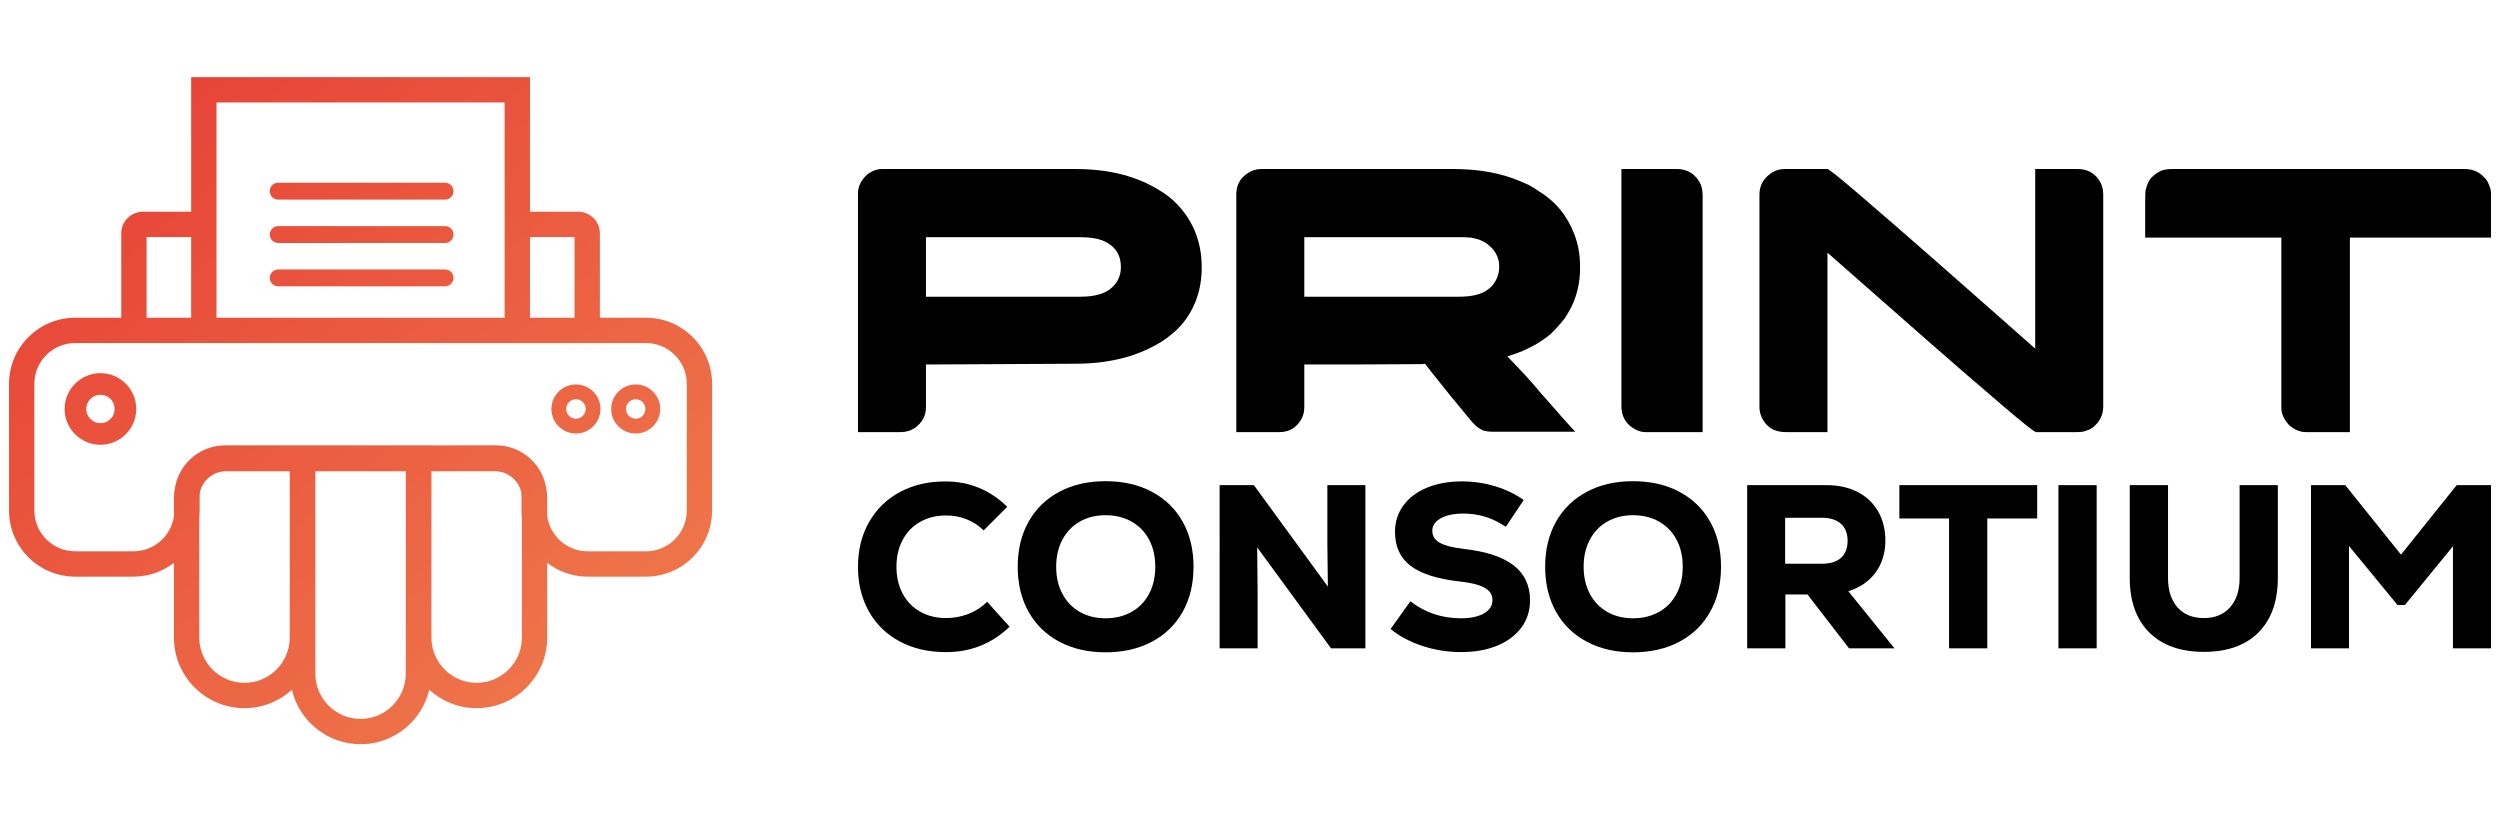 <?xml version="1.0" encoding="utf-8"?>
<!-- Generator: Adobe Illustrator 16.0.0, SVG Export Plug-In . SVG Version: 6.00 Build 0)  -->
<!DOCTYPE svg PUBLIC "-//W3C//DTD SVG 1.1//EN" "http://www.w3.org/Graphics/SVG/1.1/DTD/svg11.dtd">
<svg version="1.1" id="Calque_1" xmlns="http://www.w3.org/2000/svg" xmlns:xlink="http://www.w3.org/1999/xlink" x="0px" y="0px"
	 width="196.705px" height="64.626px" viewBox="0 0 196.705 64.626" enable-background="new 0 0 196.705 64.626"
	 xml:space="preserve">
<g>
	<g>
		<linearGradient id="SVGID_1_" gradientUnits="userSpaceOnUse" x1="4.648" y1="4.859" x2="44.258" y2="50.851">
			<stop  offset="0" style="stop-color:#E63D35"/>
			<stop  offset="1" style="stop-color:#EE7349"/>
		</linearGradient>
		<path fill="url(#SVGID_1_)" d="M50.829,25H47.2v-6.639c0-0.938-0.764-1.701-1.701-1.701h-3.8V6.069H15.042V16.66h-3.799
			c-0.937,0-1.702,0.763-1.702,1.701V25H5.912c-2.868,0-5.203,2.333-5.203,5.202v9.964c0,2.872,2.335,5.206,5.203,5.206h4.594
			c1.196,0,2.298-0.408,3.18-1.088v5.884c0,3.063,2.489,5.552,5.551,5.552c1.434,0,2.744-0.549,3.731-1.445
			c0.572,2.45,2.778,4.282,5.402,4.282c2.625,0,4.831-1.832,5.403-4.282c0.987,0.896,2.297,1.445,3.73,1.445
			c3.061,0,5.552-2.489,5.552-5.552v-5.884c0.881,0.68,1.981,1.088,3.181,1.088h4.592c2.869,0,5.202-2.334,5.202-5.206v-9.964
			C56.03,27.333,53.697,25,50.829,25 M45.207,25h-3.508v-6.347h3.508V25z M17.035,8.063h22.67v8.597v1.993V25h-22.67v-6.347V16.66
			V8.063z M11.534,18.653h3.507V25h-3.507V18.653z M22.796,50.168c0,1.96-1.597,3.559-3.559,3.559c-1.963,0-3.558-1.599-3.558-3.559
			v-9.441c0.02-0.183,0.029-0.37,0.029-0.561v-1.144c0-0.106,0.01-0.214,0.029-0.319c-0.002-0.003,0-0.005,0-0.006
			c0.223-0.926,1.057-1.616,2.051-1.616h5.008V50.168z M31.928,53.005c0,1.96-1.597,3.56-3.558,3.56c-1.961,0-3.557-1.6-3.557-3.56
			V37.082h7.115V53.005z M41.064,50.168c0,1.96-1.598,3.559-3.56,3.559c-1.962,0-3.559-1.599-3.559-3.559V37.082h5.008
			c0.979,0,1.803,0.667,2.041,1.573c0.001,0.002,0.001,0.007,0.003,0.011c0.023,0.116,0.034,0.236,0.034,0.357v1.144
			c0,0.195,0.012,0.389,0.032,0.575V50.168z M54.038,40.166c0,1.771-1.439,3.213-3.209,3.213h-4.592
			c-1.626,0-2.97-1.215-3.181-2.782v-1.405c0-0.282-0.029-0.555-0.081-0.82c-0.007-0.026-0.012-0.051-0.02-0.076
			c-0.007-0.047-0.018-0.094-0.026-0.14c-0.401-1.804-2.036-3.115-3.888-3.115H17.699c-1.852,0-3.486,1.311-3.885,3.111
			c-0.008,0.035-0.015,0.07-0.021,0.108c-0.009,0.036-0.018,0.075-0.026,0.111c-0.053,0.265-0.081,0.538-0.081,0.82v1.405
			c-0.211,1.567-1.556,2.782-3.18,2.782H5.912c-1.77,0-3.21-1.441-3.21-3.213v-9.964c0-1.769,1.44-3.209,3.21-3.209h3.629h5.501
			h26.657H47.2h3.629c1.77,0,3.209,1.44,3.209,3.209V40.166z"/>
		<linearGradient id="SVGID_2_" gradientUnits="userSpaceOnUse" x1="-6.992" y1="14.885" x2="32.619" y2="60.878">
			<stop  offset="0" style="stop-color:#E63D35"/>
			<stop  offset="1" style="stop-color:#EE7349"/>
		</linearGradient>
		<path fill="url(#SVGID_2_)" d="M7.902,29.361c-1.554,0-2.818,1.264-2.818,2.818c0,1.553,1.265,2.818,2.818,2.818
			c1.554,0,2.818-1.265,2.818-2.818C10.72,30.625,9.457,29.361,7.902,29.361 M7.902,33.298c-0.616,0-1.117-0.502-1.117-1.119
			s0.501-1.117,1.117-1.117c0.616,0,1.117,0.5,1.117,1.117S8.519,33.298,7.902,33.298"/>
		<linearGradient id="SVGID_3_" gradientUnits="userSpaceOnUse" x1="14.479" y1="-3.627" x2="54.102" y2="42.379">
			<stop  offset="0" style="stop-color:#E63D35"/>
			<stop  offset="1" style="stop-color:#EE7349"/>
		</linearGradient>
		<path fill="url(#SVGID_3_)" d="M45.316,30.249c-1.065,0-1.93,0.865-1.93,1.931c0,1.064,0.865,1.93,1.93,1.93
			c1.063,0,1.931-0.866,1.931-1.93C47.248,31.113,46.38,30.249,45.316,30.249 M45.316,32.945c-0.422,0-0.766-0.343-0.766-0.766
			c0-0.422,0.344-0.766,0.766-0.766s0.765,0.344,0.765,0.766C46.081,32.602,45.739,32.945,45.316,32.945"/>
		<linearGradient id="SVGID_4_" gradientUnits="userSpaceOnUse" x1="17.167" y1="-5.965" x2="56.803" y2="40.057">
			<stop  offset="0" style="stop-color:#E63D35"/>
			<stop  offset="1" style="stop-color:#EE7349"/>
		</linearGradient>
		<path fill="url(#SVGID_4_)" d="M50.017,30.249c-1.064,0-1.928,0.865-1.928,1.931c0,1.064,0.864,1.93,1.928,1.93
			c1.064,0,1.931-0.866,1.931-1.93C51.948,31.113,51.082,30.249,50.017,30.249 M50.017,32.945c-0.421,0-0.764-0.343-0.764-0.766
			c0-0.422,0.343-0.766,0.764-0.766c0.424,0,0.766,0.344,0.766,0.766C50.783,32.602,50.441,32.945,50.017,32.945"/>
		<linearGradient id="SVGID_5_" gradientUnits="userSpaceOnUse" x1="13.282" y1="-2.577" x2="52.893" y2="43.416">
			<stop  offset="0" style="stop-color:#E63D35"/>
			<stop  offset="1" style="stop-color:#EE7349"/>
		</linearGradient>
		<path fill="url(#SVGID_5_)" d="M21.89,15.707h13.128c0.368,0,0.666-0.298,0.666-0.666s-0.298-0.665-0.666-0.665H21.89
			c-0.367,0-0.663,0.297-0.663,0.665S21.523,15.707,21.89,15.707"/>
		<linearGradient id="SVGID_6_" gradientUnits="userSpaceOnUse" x1="11.598" y1="-1.119" x2="51.201" y2="44.864">
			<stop  offset="0" style="stop-color:#E63D35"/>
			<stop  offset="1" style="stop-color:#EE7349"/>
		</linearGradient>
		<path fill="url(#SVGID_6_)" d="M35.021,17.79H21.89c-0.367,0-0.663,0.298-0.663,0.663c0,0.07,0.011,0.136,0.03,0.2
			c0.085,0.269,0.336,0.466,0.633,0.466h13.13c0.297,0,0.548-0.197,0.634-0.466c0.018-0.064,0.029-0.13,0.029-0.2
			C35.684,18.088,35.387,17.79,35.021,17.79"/>
		<linearGradient id="SVGID_7_" gradientUnits="userSpaceOnUse" x1="9.91" y1="0.332" x2="49.517" y2="46.321">
			<stop  offset="0" style="stop-color:#E63D35"/>
			<stop  offset="1" style="stop-color:#EE7349"/>
		</linearGradient>
		<path fill="url(#SVGID_7_)" d="M21.89,22.53h13.128c0.368,0,0.666-0.297,0.666-0.665c0-0.366-0.298-0.664-0.666-0.664H21.89
			c-0.367,0-0.663,0.298-0.663,0.664C21.227,22.233,21.523,22.53,21.89,22.53"/>
	</g>
	<g>
		<g>
			<path d="M69.424,13.298h15.189c2.674,0,4.912,0.58,6.716,1.74c0.308,0.178,0.646,0.43,1.012,0.758
				c1.476,1.396,2.213,3.145,2.213,5.245c0,1.764-0.534,3.275-1.604,4.534c-0.278,0.307-0.512,0.529-0.7,0.667
				c-0.446,0.377-0.831,0.65-1.157,0.817c-1.795,1.041-3.953,1.56-6.479,1.56l-11.445,0.06h-0.312v3.375
				c0,0.634-0.282,1.169-0.847,1.605C71.664,33.887,71.276,34,70.851,34h-3.344V15.216c0-0.545,0.244-1.041,0.729-1.487
				C68.603,13.443,68.998,13.298,69.424,13.298z M72.857,18.664v4.682h12.142c1.159,0,1.99-0.244,2.496-0.729
				c0.089-0.089,0.184-0.188,0.283-0.297c0.276-0.386,0.416-0.821,0.416-1.308c0-1.01-0.496-1.713-1.487-2.11
				c-0.444-0.158-1.005-0.238-1.678-0.238H72.857z"/>
			<path d="M99.252,13.298h15.066c2.034,0,3.786,0.317,5.262,0.952c0.3,0.119,0.53,0.217,0.698,0.296
				c0.249,0.139,0.512,0.303,0.79,0.491c1.314,0.802,2.253,1.937,2.808,3.403c0.297,0.783,0.446,1.615,0.446,2.496v0.193
				c0,1.061-0.225,2.062-0.671,3.003c-0.138,0.267-0.312,0.564-0.518,0.892c-0.181,0.238-0.393,0.489-0.641,0.757
				c-0.119,0.139-0.235,0.263-0.357,0.372l-0.147,0.148l-0.118,0.089l-0.226,0.18c-0.178,0.128-0.398,0.277-0.666,0.445
				c-0.04,0.02-0.081,0.043-0.119,0.074c-0.269,0.139-0.511,0.263-0.729,0.371c-0.109,0.05-0.212,0.099-0.313,0.149
				c-0.384,0.159-0.792,0.302-1.218,0.431c1.228,1.269,2.071,2.189,2.527,2.764c0.307,0.347,0.609,0.688,0.905,1.025
				c0.564,0.654,1.104,1.263,1.619,1.828c0.16,0.148,0.253,0.253,0.284,0.312h-6.421c-0.366,0-0.652-0.039-0.862-0.119
				c-0.059-0.031-0.112-0.059-0.161-0.091c-0.052-0.028-0.105-0.063-0.166-0.102c-0.209-0.14-0.439-0.372-0.699-0.699
				c-0.941-1.119-1.936-2.343-2.985-3.67l-0.521-0.67c-0.028,0-0.089,0.01-0.178,0.03c-0.613,0-2.463,0.01-5.542,0.03h-3.775v3.375
				c0,0.634-0.273,1.169-0.817,1.605C101.48,33.887,101.104,34,100.679,34h-3.405V15.379c0-0.337,0.039-0.604,0.119-0.803
				c0.039-0.119,0.107-0.257,0.209-0.416c0.069-0.098,0.152-0.192,0.253-0.282C98.27,13.492,98.736,13.298,99.252,13.298z
				 M102.625,18.664v4.682h12.171c0.949,0,1.674-0.165,2.169-0.492c0.356-0.227,0.619-0.529,0.786-0.907
				c0.14-0.288,0.21-0.613,0.21-0.979c0-0.723-0.332-1.328-0.996-1.814c-0.098-0.067-0.203-0.127-0.313-0.178
				c-0.03-0.009-0.059-0.024-0.09-0.045c-0.177-0.088-0.451-0.167-0.817-0.237c-0.119,0-0.281-0.008-0.489-0.03H102.625z"/>
			<path d="M127.577,13.298h4.352c0.785,0,1.378,0.338,1.786,1.011c0.168,0.288,0.252,0.645,0.252,1.07V34h-4.474
				c-0.485,0-0.941-0.202-1.366-0.609c-0.367-0.377-0.55-0.852-0.55-1.427V13.298z"/>
			<path d="M140.444,13.298h3.346c0.108,0,1,0.719,2.674,2.155c1.673,1.438,3.557,3.074,5.655,4.913
				c2.096,1.837,3.954,3.475,5.579,4.912l2.437,2.155V13.298h3.346c0.704,0,1.253,0.277,1.649,0.833
				c0.238,0.336,0.356,0.718,0.356,1.144v16.719c0,0.664-0.283,1.219-0.849,1.665c-0.146,0.099-0.329,0.183-0.549,0.253
				c-0.14,0.059-0.392,0.088-0.758,0.088h-3.136c-0.118,0-1.022-0.717-2.706-2.155c-1.684-1.436-3.576-3.073-5.676-4.911
				c-2.101-1.837-3.964-3.476-5.588-4.912l-2.436-2.14V34h-3.256c-0.483,0-0.882-0.099-1.188-0.297
				c-0.366-0.247-0.629-0.584-0.789-1.012c-0.077-0.206-0.118-0.43-0.118-0.667V15.32c0-0.673,0.273-1.213,0.817-1.621
				C139.594,13.433,139.991,13.298,140.444,13.298z"/>
			<path d="M170.881,13.298h23.021c0.576,0,1.05,0.174,1.426,0.521c0.209,0.198,0.344,0.361,0.402,0.49
				c0.179,0.347,0.267,0.639,0.267,0.877v3.507h-11.103V34h-3.447c-0.484,0-0.941-0.193-1.366-0.579
				c-0.011-0.009-0.021-0.025-0.029-0.044c-0.03-0.03-0.069-0.074-0.118-0.134c-0.289-0.376-0.433-0.762-0.433-1.16v-13.39h-10.715
				v-2.735c0-0.703,0.021-1.06,0.059-1.07c0.091-0.396,0.246-0.713,0.461-0.95c0.237-0.209,0.411-0.337,0.521-0.387
				C170.074,13.384,170.425,13.298,170.881,13.298z"/>
		</g>
		<g>
			<path d="M70.781,50.464c-1.044-0.561-1.853-1.351-2.421-2.366c-0.569-1.017-0.853-2.185-0.853-3.505s0.291-2.492,0.873-3.514
				c0.58-1.021,1.391-1.81,2.43-2.366c1.039-0.557,2.226-0.834,3.56-0.834c1.896,0,3.523,0.665,4.882,1.999l-1.854,1.854
				c-0.821-0.783-1.806-1.173-2.956-1.173c-0.77,0-1.452,0.168-2.045,0.503c-0.593,0.338-1.051,0.812-1.376,1.424
				c-0.325,0.611-0.486,1.313-0.486,2.108c0,0.796,0.161,1.499,0.486,2.109c0.325,0.611,0.783,1.086,1.376,1.422
				c0.593,0.337,1.275,0.505,2.045,0.505c0.613,0,1.201-0.11,1.763-0.328c0.562-0.222,1.051-0.54,1.467-0.955l1.762,1.963
				c-1.383,1.334-3.052,2-5.009,2C73.042,51.309,71.829,51.027,70.781,50.464z"/>
			<path d="M83.35,50.492c-1.046-0.556-1.853-1.342-2.422-2.358c-0.569-1.015-0.852-2.195-0.852-3.541
				c0-1.344,0.283-2.525,0.852-3.54c0.569-1.017,1.376-1.801,2.422-2.358c1.047-0.558,2.259-0.834,3.642-0.834
				s2.597,0.277,3.641,0.834c1.048,0.558,1.855,1.342,2.424,2.358c0.568,1.015,0.852,2.196,0.852,3.54
				c0,1.346-0.283,2.526-0.852,3.541c-0.568,1.017-1.376,1.803-2.424,2.358c-1.044,0.556-2.258,0.834-3.641,0.834
				S84.397,51.048,83.35,50.492z M89.038,48.144c0.593-0.336,1.052-0.811,1.377-1.424c0.322-0.61,0.484-1.319,0.484-2.127
				s-0.162-1.517-0.484-2.129c-0.325-0.609-0.784-1.084-1.377-1.422c-0.595-0.335-1.275-0.504-2.046-0.504s-1.449,0.169-2.036,0.504
				c-0.587,0.338-1.042,0.813-1.366,1.422c-0.325,0.612-0.488,1.321-0.488,2.129s0.163,1.517,0.488,2.127
				c0.324,0.613,0.779,1.088,1.366,1.424s1.266,0.504,2.036,0.504S88.443,48.479,89.038,48.144z"/>
			<path d="M104.44,38.172h2.991v12.841h-2.701l-5.812-7.943l0.033,3.469v4.475h-2.988V38.172h2.695l5.821,7.981l-0.04-3.432V38.172
				z"/>
			<path d="M111.937,50.831c-0.972-0.317-1.815-0.764-2.524-1.339l1.56-2.184c1.14,0.893,2.465,1.339,3.982,1.339
				c0.758,0,1.358-0.129,1.808-0.385c0.445-0.257,0.668-0.606,0.668-1.047c0-0.416-0.207-0.739-0.624-0.971
				c-0.413-0.233-1.073-0.398-1.981-0.496c-1.748-0.196-3.029-0.606-3.844-1.229c-0.813-0.624-1.221-1.516-1.221-2.68
				c0-0.78,0.223-1.473,0.663-2.071c0.438-0.6,1.057-1.065,1.852-1.395c0.797-0.331,1.712-0.495,2.754-0.495
				c0.891,0,1.765,0.128,2.615,0.384c0.849,0.258,1.596,0.618,2.243,1.083l-1.41,2.109c-1.004-0.696-2.109-1.045-3.321-1.045
				c-0.745,0-1.345,0.121-1.787,0.367c-0.447,0.244-0.674,0.575-0.674,0.989c0,0.405,0.196,0.718,0.581,0.937
				c0.384,0.22,1.031,0.387,1.934,0.495c1.738,0.196,3.035,0.628,3.892,1.295c0.855,0.666,1.283,1.579,1.283,2.741
				c0,0.808-0.224,1.521-0.677,2.139c-0.454,0.617-1.089,1.094-1.91,1.432c-0.821,0.337-1.763,0.504-2.825,0.504
				C113.92,51.309,112.908,51.147,111.937,50.831z"/>
			<path d="M124.854,50.492c-1.048-0.556-1.854-1.342-2.424-2.358c-0.57-1.015-0.853-2.195-0.853-3.541
				c0-1.344,0.282-2.525,0.853-3.54c0.57-1.017,1.376-1.801,2.424-2.358c1.045-0.558,2.257-0.834,3.639-0.834
				s2.597,0.277,3.644,0.834c1.045,0.558,1.854,1.342,2.424,2.358c0.567,1.015,0.852,2.196,0.852,3.54
				c0,1.346-0.284,2.526-0.852,3.541c-0.569,1.017-1.379,1.803-2.424,2.358c-1.047,0.556-2.262,0.834-3.644,0.834
				S125.898,51.048,124.854,50.492z M130.539,48.144c0.594-0.336,1.054-0.811,1.375-1.424c0.327-0.61,0.487-1.319,0.487-2.127
				s-0.16-1.517-0.487-2.129c-0.321-0.609-0.781-1.084-1.375-1.422c-0.594-0.335-1.273-0.504-2.047-0.504
				c-0.769,0-1.447,0.169-2.035,0.504c-0.588,0.338-1.044,0.813-1.366,1.422c-0.325,0.612-0.487,1.321-0.487,2.129
				s0.162,1.517,0.487,2.127c0.322,0.613,0.778,1.088,1.366,1.424s1.267,0.504,2.035,0.504
				C129.266,48.647,129.945,48.479,130.539,48.144z"/>
			<path d="M142.22,46.776h-1.743v4.237h-3.007V38.172h6.252c0.931,0,1.743,0.181,2.442,0.541c0.696,0.361,1.235,0.871,1.615,1.532
				c0.376,0.661,0.566,1.418,0.566,2.275c0,0.978-0.252,1.816-0.764,2.514c-0.505,0.695-1.222,1.191-2.152,1.485l3.634,4.494h-3.577
				L142.22,46.776z M144.853,41.218c-0.349-0.319-0.841-0.478-1.479-0.478h-2.916v3.614h2.916c0.647,0,1.143-0.156,1.487-0.468
				c0.342-0.313,0.513-0.755,0.513-1.331C145.373,41.982,145.2,41.534,144.853,41.218z"/>
			<path d="M160.291,38.172v2.623h-3.927v10.219h-3.008V40.795h-3.91v-2.623H160.291z"/>
			<path d="M161.962,38.172h3.007v12.841h-3.007V38.172z"/>
			<path d="M169.104,49.759c-1.019-1.021-1.531-2.45-1.531-4.285v-7.301h3.011v7.301c0,0.979,0.249,1.751,0.744,2.313
				c0.495,0.563,1.188,0.843,2.08,0.843c0.87,0,1.556-0.28,2.056-0.843c0.503-0.562,0.752-1.334,0.752-2.313v-7.301h3.008v7.301
				c0,1.835-0.506,3.265-1.521,4.285c-1.015,1.021-2.447,1.531-4.294,1.531S170.129,50.779,169.104,49.759z"/>
			<path d="M193.298,38.172h2.698v12.841h-2.992v-8.034l-3.78,4.623h-0.585l-3.815-4.643v8.054h-2.99V38.172h2.695l4.386,5.467
				L193.298,38.172z"/>
		</g>
	</g>
</g>
</svg>
